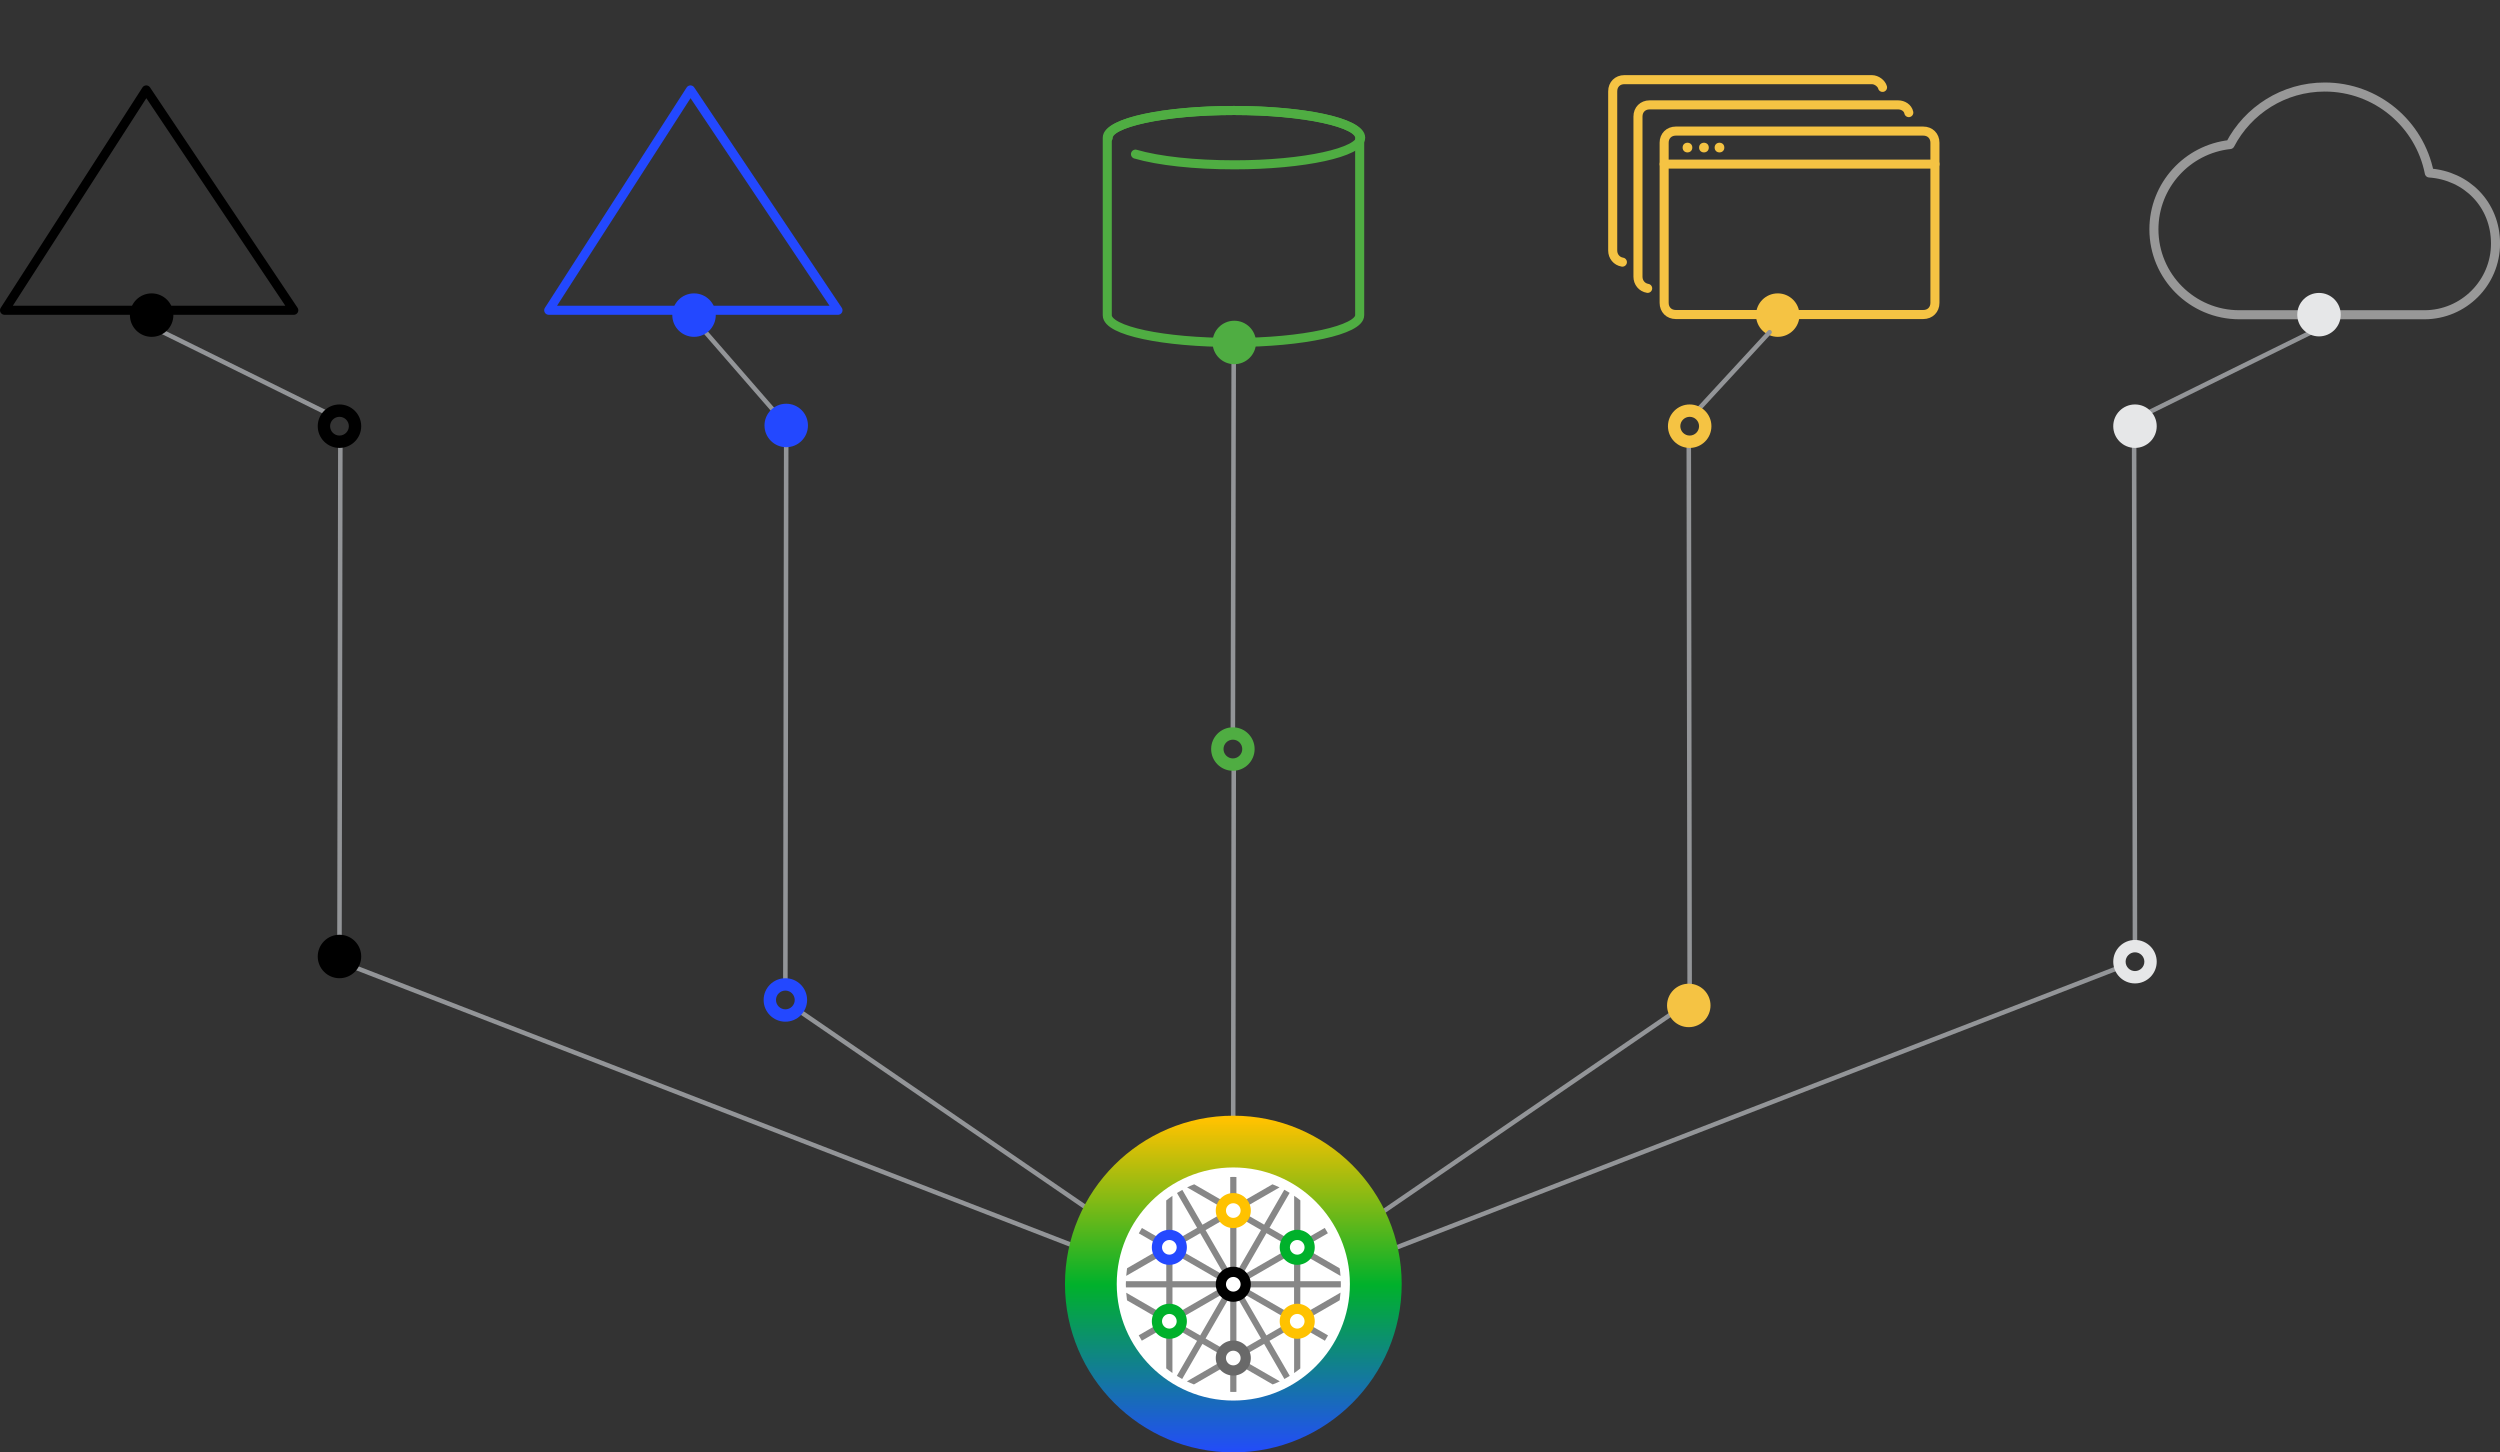 <?xml version="1.0" encoding="UTF-8"?>
<svg xmlns="http://www.w3.org/2000/svg" xmlns:xlink="http://www.w3.org/1999/xlink" id="Layer_2" viewBox="0 0 552.1 320.75">
  <rect x="0" y="0" width="552.1" height="320.75" fill="#333333" stroke="none"/>
  <defs>
    <style>.cls-1{stroke:#939598;}.cls-1,.cls-2,.cls-3,.cls-4,.cls-5,.cls-6{fill:none;stroke-linecap:round;stroke-linejoin:round;}.cls-7{fill:url(#New_Gradient_Swatch_2);}.cls-7,.cls-8,.cls-9,.cls-10,.cls-11,.cls-12,.cls-13,.cls-14,.cls-15,.cls-16,.cls-17,.cls-18{stroke-width:0px;}.cls-2{stroke:#000;}.cls-2,.cls-3,.cls-4,.cls-5,.cls-6{stroke-width:2px;}.cls-3{stroke:#989898;}.cls-4{stroke:#f5c343;}.cls-5{stroke:#2348ff;}.cls-6{stroke:#4fad42;}.cls-9{fill:#4fad42;}.cls-10{fill:#878787;}.cls-11{fill:#2348ff;}.cls-12{fill:#2449ff;}.cls-13{fill:#fff;}.cls-14{fill:#f5c343;}.cls-15{fill:#ffc200;}.cls-16{fill:#e6e7e8;}.cls-17{fill:#00b12b;}.cls-18{fill:#696969;}</style>
    <linearGradient id="New_Gradient_Swatch_2" x1="272.37" y1="321.71" x2="272.37" y2="247.34" gradientUnits="userSpaceOnUse">
      <stop offset="0" stop-color="#2449ff"></stop>
      <stop offset=".51" stop-color="#00b12b"></stop>
      <stop offset="1" stop-color="#ffc200"></stop>
    </linearGradient>
  </defs>
  <polygon class="cls-2" points="1 68.52 32.3 19.86 64.88 68.52 1 68.52"></polygon>
  <polygon class="cls-5" points="121.18 68.52 152.48 19.86 185.06 68.52 121.18 68.52"></polygon>
  <path class="cls-6" d="m244.75,30.4c0-3.43,12.43-6,27.87-6s27.87,2.79,27.87,6-12.43,6-27.87,6c-8.79,0-16.72-.86-21.86-2.36"></path>
  <path class="cls-6" d="m300.27,30.4c0-3.43-12.43-6-27.87-6s-27.87,2.79-27.87,6h0v39.23c0,3.43,12.43,6,27.87,6s27.87-2.79,27.87-6h0V30.4h0Z"></path>
  <g id="Layer_1-2">
    <path class="cls-4" d="m363.87,63.68c-1.29-.21-2.14-1.29-2.14-2.57V25.73c0-1.5,1.07-2.57,2.57-2.57h54.88c1.07,0,2.14.64,2.36,1.71"></path>
    <path class="cls-4" d="m358.29,57.89c-1.29-.21-2.14-1.29-2.14-2.57V20.16c0-1.5,1.07-2.57,2.57-2.57h54.66c1.07,0,2.14.86,2.36,1.71"></path>
    <path class="cls-4" d="m370.08,28.95h54.66c1.5,0,2.57,1.07,2.57,2.57v35.37c0,1.5-1.07,2.57-2.57,2.57h-54.66c-1.5,0-2.57-1.07-2.57-2.57V31.52c0-1.5,1.07-2.57,2.57-2.57Z"></path>
    <line class="cls-4" x1="367.51" y1="36.24" x2="427.32" y2="36.24"></line>
    <circle class="cls-14" cx="372.66" cy="32.59" r="1.07"></circle>
    <circle class="cls-14" cx="376.3" cy="32.59" r="1.07"></circle>
    <circle class="cls-14" cx="379.73" cy="32.59" r="1.07"></circle>
  </g>
  <path class="cls-3" d="m536.49,38.2c-2.14-10.84-11.66-18.98-23.1-18.98-9.08,0-16.97,5.15-20.9,12.7-9.46,1.01-16.82,9.02-16.82,18.73,0,10.4,8.45,18.86,18.86,18.86h40.86c8.67,0,15.72-7.04,15.72-15.72s-6.44-15.02-14.62-15.59Z"></path>
  <line class="cls-1" x1="75.16" y1="98.92" x2="74.97" y2="207.61"></line>
  <line class="cls-1" x1="36.02" y1="73.36" x2="72.82" y2="91.52"></line>
  <line class="cls-1" x1="77.51" y1="213.3" x2="271.71" y2="288.53"></line>
  <circle class="cls-8" cx="33.49" cy="69.59" r="4.8"></circle>
  <path class="cls-8" d="m74.97,216.03c-2.65,0-4.8-2.15-4.8-4.8s2.15-4.8,4.8-4.8,4.8,2.15,4.8,4.8-2.15,4.8-4.8,4.8Z"></path>
  <path class="cls-8" d="m74.97,98.92c-2.65,0-4.8-2.15-4.8-4.8s2.15-4.8,4.8-4.8,4.8,2.15,4.8,4.8-2.15,4.8-4.8,4.8Zm0-6.87c-1.14,0-2.07.93-2.07,2.07s.93,2.07,2.07,2.07,2.07-.93,2.07-2.07-.93-2.07-2.07-2.07Z"></path>
  <line class="cls-1" x1="471.3" y1="98.92" x2="471.48" y2="207.61"></line>
  <line class="cls-1" x1="510.44" y1="73.36" x2="473.64" y2="91.52"></line>
  <line class="cls-1" x1="468.94" y1="213.3" x2="274.75" y2="288.53"></line>
  <path class="cls-16" d="m507.33,69.49c0-2.65,2.15-4.8,4.8-4.8,2.65,0,4.8,2.15,4.8,4.8s-2.15,4.8-4.8,4.8c-2.65,0-4.8-2.15-4.8-4.8Z"></path>
  <path class="cls-16" d="m466.69,94.12c0-2.65,2.15-4.8,4.8-4.8,2.65,0,4.8,2.15,4.8,4.8s-2.15,4.8-4.8,4.8-4.8-2.15-4.8-4.8Z"></path>
  <path class="cls-16" d="m466.69,212.38c0-2.65,2.15-4.8,4.8-4.8s4.8,2.15,4.8,4.8-2.15,4.8-4.8,4.8-4.8-2.15-4.8-4.8Zm2.73,0c0,1.14.93,2.07,2.07,2.07,1.14,0,2.07-.93,2.07-2.07s-.93-2.07-2.07-2.07c-1.14,0-2.07.93-2.07,2.07Z"></path>
  <polyline class="cls-1" points="155.8 73.36 173.63 93.86 173.44 217.21"></polyline>
  <line class="cls-1" x1="272.46" y1="75.63" x2="272.27" y2="160.62"></line>
  <line class="cls-1" x1="272.46" y1="170.22" x2="272.27" y2="289.35"></line>
  <line class="cls-1" x1="175.98" y1="222.9" x2="271.71" y2="288.53"></line>
  <circle class="cls-11" cx="153.27" cy="69.59" r="4.8"></circle>
  <circle class="cls-9" cx="272.58" cy="75.63" r="4.8"></circle>
  <circle class="cls-14" cx="392.6" cy="69.59" r="4.8"></circle>
  <circle class="cls-11" cx="173.63" cy="93.96" r="4.8"></circle>
  <path class="cls-11" d="m173.44,225.63c-2.65,0-4.8-2.15-4.8-4.8s2.15-4.8,4.8-4.8,4.8,2.15,4.8,4.8-2.15,4.8-4.8,4.8Zm0-6.87c-1.14,0-2.07.93-2.07,2.07s.93,2.07,2.07,2.07,2.07-.93,2.07-2.07-.93-2.07-2.07-2.07Z"></path>
  <line class="cls-1" x1="372.95" y1="97.51" x2="373.14" y2="217.21"></line>
  <line class="cls-1" x1="390.79" y1="73.36" x2="374.4" y2="91.13"></line>
  <line class="cls-1" x1="370.6" y1="222.9" x2="274.88" y2="288.53"></line>
  <circle class="cls-14" cx="372.95" cy="222.04" r="4.8"></circle>
  <path class="cls-14" d="m368.35,94.12c0-2.65,2.15-4.8,4.8-4.8s4.8,2.15,4.8,4.8-2.15,4.8-4.8,4.8-4.8-2.15-4.8-4.8Zm2.73,0c0,1.14.93,2.07,2.07,2.07,1.14,0,2.07-.93,2.07-2.07s-.93-2.07-2.07-2.07-2.07.93-2.07,2.07Z"></path>
  <path class="cls-9" d="m272.27,170.22c-2.65,0-4.8-2.15-4.8-4.8s2.15-4.8,4.8-4.8,4.8,2.15,4.8,4.8-2.15,4.8-4.8,4.8Zm0-6.87c-1.14,0-2.07.93-2.07,2.07s.93,2.07,2.07,2.07,2.07-.93,2.07-2.07-.93-2.07-2.07-2.07Z"></path>
  <path class="cls-7" d="m272.37,320.75c-20.5,0-37.18-16.68-37.18-37.18s16.68-37.18,37.18-37.18,37.18,16.68,37.18,37.18-16.68,37.18-37.18,37.18Z"></path>
  <path class="cls-13" d="m272.37,257.82c-14.2,0-25.75,11.55-25.75,25.74s11.55,25.74,25.75,25.74,25.74-11.55,25.74-25.74-11.55-25.74-25.74-25.74Z"></path>
  <path class="cls-10" d="m283.84,291.04c.13-.45.37-.86.69-1.18l-9.52-5.5c-.13.45-.36.86-.68,1.19l9.52,5.49Z"></path>
  <path class="cls-10" d="m273.1,280.98c.45.13.86.36,1.19.68l5.39-9.33,4.16,2.4c.12-.45.36-.86.68-1.19l-4.16-2.4,4.45-7.71c-.39-.24-.78-.47-1.19-.69l-4.45,7.71-4.16-2.4c-.12.45-.36.86-.68,1.19l4.15,2.4-5.39,9.33Z"></path>
  <path class="cls-10" d="m283.84,276.21l-9.52,5.49c.32.33.56.73.68,1.19l9.52-5.5c-.32-.33-.56-.73-.69-1.18Z"></path>
  <path class="cls-10" d="m272.36,280.88c.24,0,.47.03.69.09v-10.97c-.22.06-.45.09-.69.09s-.47-.03-.68-.09v10.97c.22-.06.45-.09.68-.09Z"></path>
  <path class="cls-10" d="m296.1,282.94h-8.94v-4.82c-.22.06-.45.09-.69.09s-.47-.03-.69-.09v4.82h-10.77c.06.22.09.45.09.69s-.03.47-.09.68h10.77v4.82c.22-.06.45-.09.69-.09s.47.03.69.09v-4.82h8.94c0-.22.02-.44.02-.66,0-.24-.01-.48-.02-.71Z"></path>
  <path class="cls-10" d="m275,266.59l7.58-4.37c-.51-.24-1.04-.47-1.57-.68l-6.7,3.87c.32.33.56.73.69,1.18Z"></path>
  <path class="cls-10" d="m272.36,264.59c.24,0,.47.03.69.09v-4.75c-.22,0-.45-.02-.67-.02s-.47.01-.7.02v4.75c.22-.06.45-.09.68-.09Z"></path>
  <path class="cls-10" d="m270.41,265.4l-6.68-3.86c-.53.21-1.06.43-1.57.68l7.56,4.37c.13-.45.37-.86.69-1.18Z"></path>
  <path class="cls-10" d="m289.12,274.73l4.13-2.38c-.22-.4-.45-.79-.69-1.18l-4.12,2.38c.32.33.56.73.68,1.19Z"></path>
  <path class="cls-10" d="m288.43,277.39l7.61,4.39c-.04-.57-.1-1.13-.19-1.69l-6.73-3.89c-.13.45-.37.86-.69,1.18Z"></path>
  <path class="cls-10" d="m286.48,272.71c.24,0,.47.03.69.09v-7.71c-.44-.36-.9-.7-1.37-1.02v8.73c.22-.06.45-.09.69-.09Z"></path>
  <path class="cls-10" d="m286.48,294.54c-.24,0-.47-.03-.69-.09v8.78c.47-.32.93-.66,1.37-1.02v-7.76c-.22.06-.45.09-.69.09Z"></path>
  <path class="cls-10" d="m288.45,293.7l4.14,2.39c.24-.39.47-.78.69-1.18l-4.15-2.4c-.12.45-.36.86-.68,1.19Z"></path>
  <path class="cls-10" d="m289.12,291.04l6.74-3.89c.08-.56.14-1.12.18-1.69l-7.61,4.4c.32.33.56.73.69,1.18Z"></path>
  <path class="cls-10" d="m258.24,272.71c.24,0,.47.03.68.09v-8.71c-.47.32-.93.67-1.37,1.02v7.69c.22-.06.45-.09.69-.09Z"></path>
  <path class="cls-10" d="m270.4,281.7l-9.52-5.49c-.13.45-.37.86-.69,1.18l9.52,5.5c.13-.45.36-.86.68-1.19Z"></path>
  <path class="cls-10" d="m260.21,273.55c.32.33.56.73.68,1.19l4.16-2.4,5.39,9.33c.33-.32.73-.56,1.19-.68l-5.39-9.33,4.15-2.4c-.32-.33-.55-.74-.68-1.19l-4.16,2.4-4.45-7.7c-.4.22-.8.45-1.18.69l4.45,7.7-4.16,2.4Z"></path>
  <path class="cls-10" d="m255.6,276.21l-6.7,3.87c-.08.56-.14,1.12-.19,1.69l7.58-4.37c-.32-.33-.56-.73-.69-1.18Z"></path>
  <path class="cls-10" d="m256.28,273.55l-4.1-2.36c-.24.39-.47.78-.69,1.18l4.11,2.37c.12-.45.36-.86.68-1.19Z"></path>
  <path class="cls-10" d="m257.56,289.13c.22-.06.45-.09.69-.09s.47.03.68.09v-4.82h10.78c-.06-.22-.09-.45-.09-.68s.03-.47.09-.69h-10.78v-4.82c-.22.06-.45.09-.68.09s-.47-.03-.69-.09v4.82h-8.91c0,.24-.02.47-.02.71,0,.22.01.44.02.66h8.91v4.82Z"></path>
  <path class="cls-10" d="m256.29,289.86l-7.58-4.38c.04.57.1,1.13.18,1.69l6.71,3.87c.13-.45.37-.86.69-1.18Z"></path>
  <path class="cls-10" d="m260.88,291.04l9.52-5.49c-.32-.33-.56-.73-.68-1.19l-9.52,5.5c.32.32.56.73.69,1.18Z"></path>
  <path class="cls-10" d="m255.6,292.51l-4.13,2.38c.22.4.45.8.69,1.19l4.12-2.38c-.32-.33-.55-.74-.68-1.19Z"></path>
  <path class="cls-10" d="m258.24,294.54c-.24,0-.47-.03-.69-.09v7.74c.44.36.9.7,1.37,1.02v-8.76c-.22.06-.45.09-.68.09Z"></path>
  <path class="cls-10" d="m269.71,299.19c.12-.45.36-.86.68-1.19l-4.15-2.4,5.39-9.33c-.45-.13-.86-.36-1.19-.68l-5.39,9.33-4.16-2.4c-.12.45-.36.86-.68,1.19l4.15,2.4-4.47,7.74c.39.24.78.47,1.18.69l4.47-7.75,4.16,2.4Z"></path>
  <path class="cls-10" d="m272.36,297.16c.24,0,.47.03.69.09v-10.97c-.22.06-.45.09-.69.09s-.47-.03-.68-.09v10.97c.22-.06.45-.09.68-.09Z"></path>
  <path class="cls-10" d="m269.72,300.66l-7.61,4.4c.51.25,1.03.47,1.56.68l6.74-3.89c-.32-.33-.56-.73-.69-1.18Z"></path>
  <path class="cls-10" d="m280.36,296.1l4.15-2.4c-.32-.33-.55-.74-.68-1.19l-4.16,2.4-5.39-9.33c-.33.32-.73.56-1.19.68l5.39,9.33-4.15,2.4c.32.33.55.74.68,1.19l4.16-2.4,4.48,7.76c.4-.22.8-.45,1.18-.69l-4.48-7.75Z"></path>
  <path class="cls-10" d="m274.31,301.84l6.75,3.9c.53-.21,1.05-.43,1.57-.68l-7.63-4.4c-.13.45-.37.86-.69,1.18Z"></path>
  <path class="cls-10" d="m272.36,302.66c-.24,0-.47-.03-.68-.09v4.81c.23,0,.47.02.7.02s.45-.01.67-.02v-4.81c-.22.06-.45.09-.69.09Z"></path>
  <path class="cls-15" d="m272.36,271.21c-2.14,0-3.87-1.74-3.87-3.87s1.74-3.87,3.87-3.87,3.87,1.74,3.87,3.87-1.74,3.87-3.87,3.87Zm0-5.49c-.89,0-1.62.73-1.62,1.62s.73,1.62,1.62,1.62,1.62-.73,1.62-1.62-.73-1.62-1.62-1.62Z"></path>
  <path class="cls-17" d="m286.48,279.33c-2.14,0-3.87-1.74-3.87-3.87s1.74-3.87,3.87-3.87,3.87,1.74,3.87,3.87-1.74,3.87-3.87,3.87Zm0-5.49c-.89,0-1.62.73-1.62,1.62s.73,1.62,1.62,1.62,1.62-.73,1.62-1.62-.73-1.62-1.62-1.62Z"></path>
  <path class="cls-15" d="m286.48,295.66c-2.14,0-3.87-1.74-3.87-3.87s1.74-3.87,3.87-3.87,3.87,1.74,3.87,3.87-1.74,3.87-3.87,3.87Zm0-5.49c-.89,0-1.62.73-1.62,1.62s.73,1.62,1.62,1.62,1.62-.73,1.62-1.62-.73-1.62-1.62-1.62Z"></path>
  <path class="cls-12" d="m258.24,279.33c-2.14,0-3.87-1.74-3.87-3.87s1.74-3.87,3.87-3.87,3.87,1.74,3.87,3.87-1.74,3.87-3.87,3.87Zm0-5.49c-.89,0-1.62.73-1.62,1.62s.73,1.62,1.62,1.62,1.62-.73,1.62-1.62-.73-1.62-1.62-1.62Z"></path>
  <path class="cls-17" d="m258.24,295.66c-2.14,0-3.87-1.74-3.87-3.87s1.74-3.87,3.87-3.87,3.87,1.74,3.87,3.87-1.74,3.87-3.87,3.87Zm0-5.49c-.89,0-1.62.73-1.62,1.62s.73,1.62,1.62,1.62,1.62-.73,1.62-1.62-.73-1.62-1.62-1.62Z"></path>
  <path class="cls-8" d="m272.36,287.49c-2.14,0-3.87-1.74-3.87-3.87s1.74-3.87,3.87-3.87,3.87,1.74,3.87,3.87-1.74,3.87-3.87,3.87Zm0-5.49c-.89,0-1.62.73-1.62,1.62s.73,1.62,1.62,1.62,1.62-.73,1.62-1.62-.73-1.62-1.62-1.62Z"></path>
  <path class="cls-18" d="m272.36,303.78c-2.14,0-3.87-1.74-3.87-3.87s1.74-3.87,3.87-3.87,3.87,1.74,3.87,3.87-1.74,3.87-3.87,3.87Zm0-5.49c-.89,0-1.62.73-1.62,1.62s.73,1.62,1.62,1.62,1.62-.73,1.62-1.62-.73-1.62-1.62-1.62Z"></path>
</svg>
